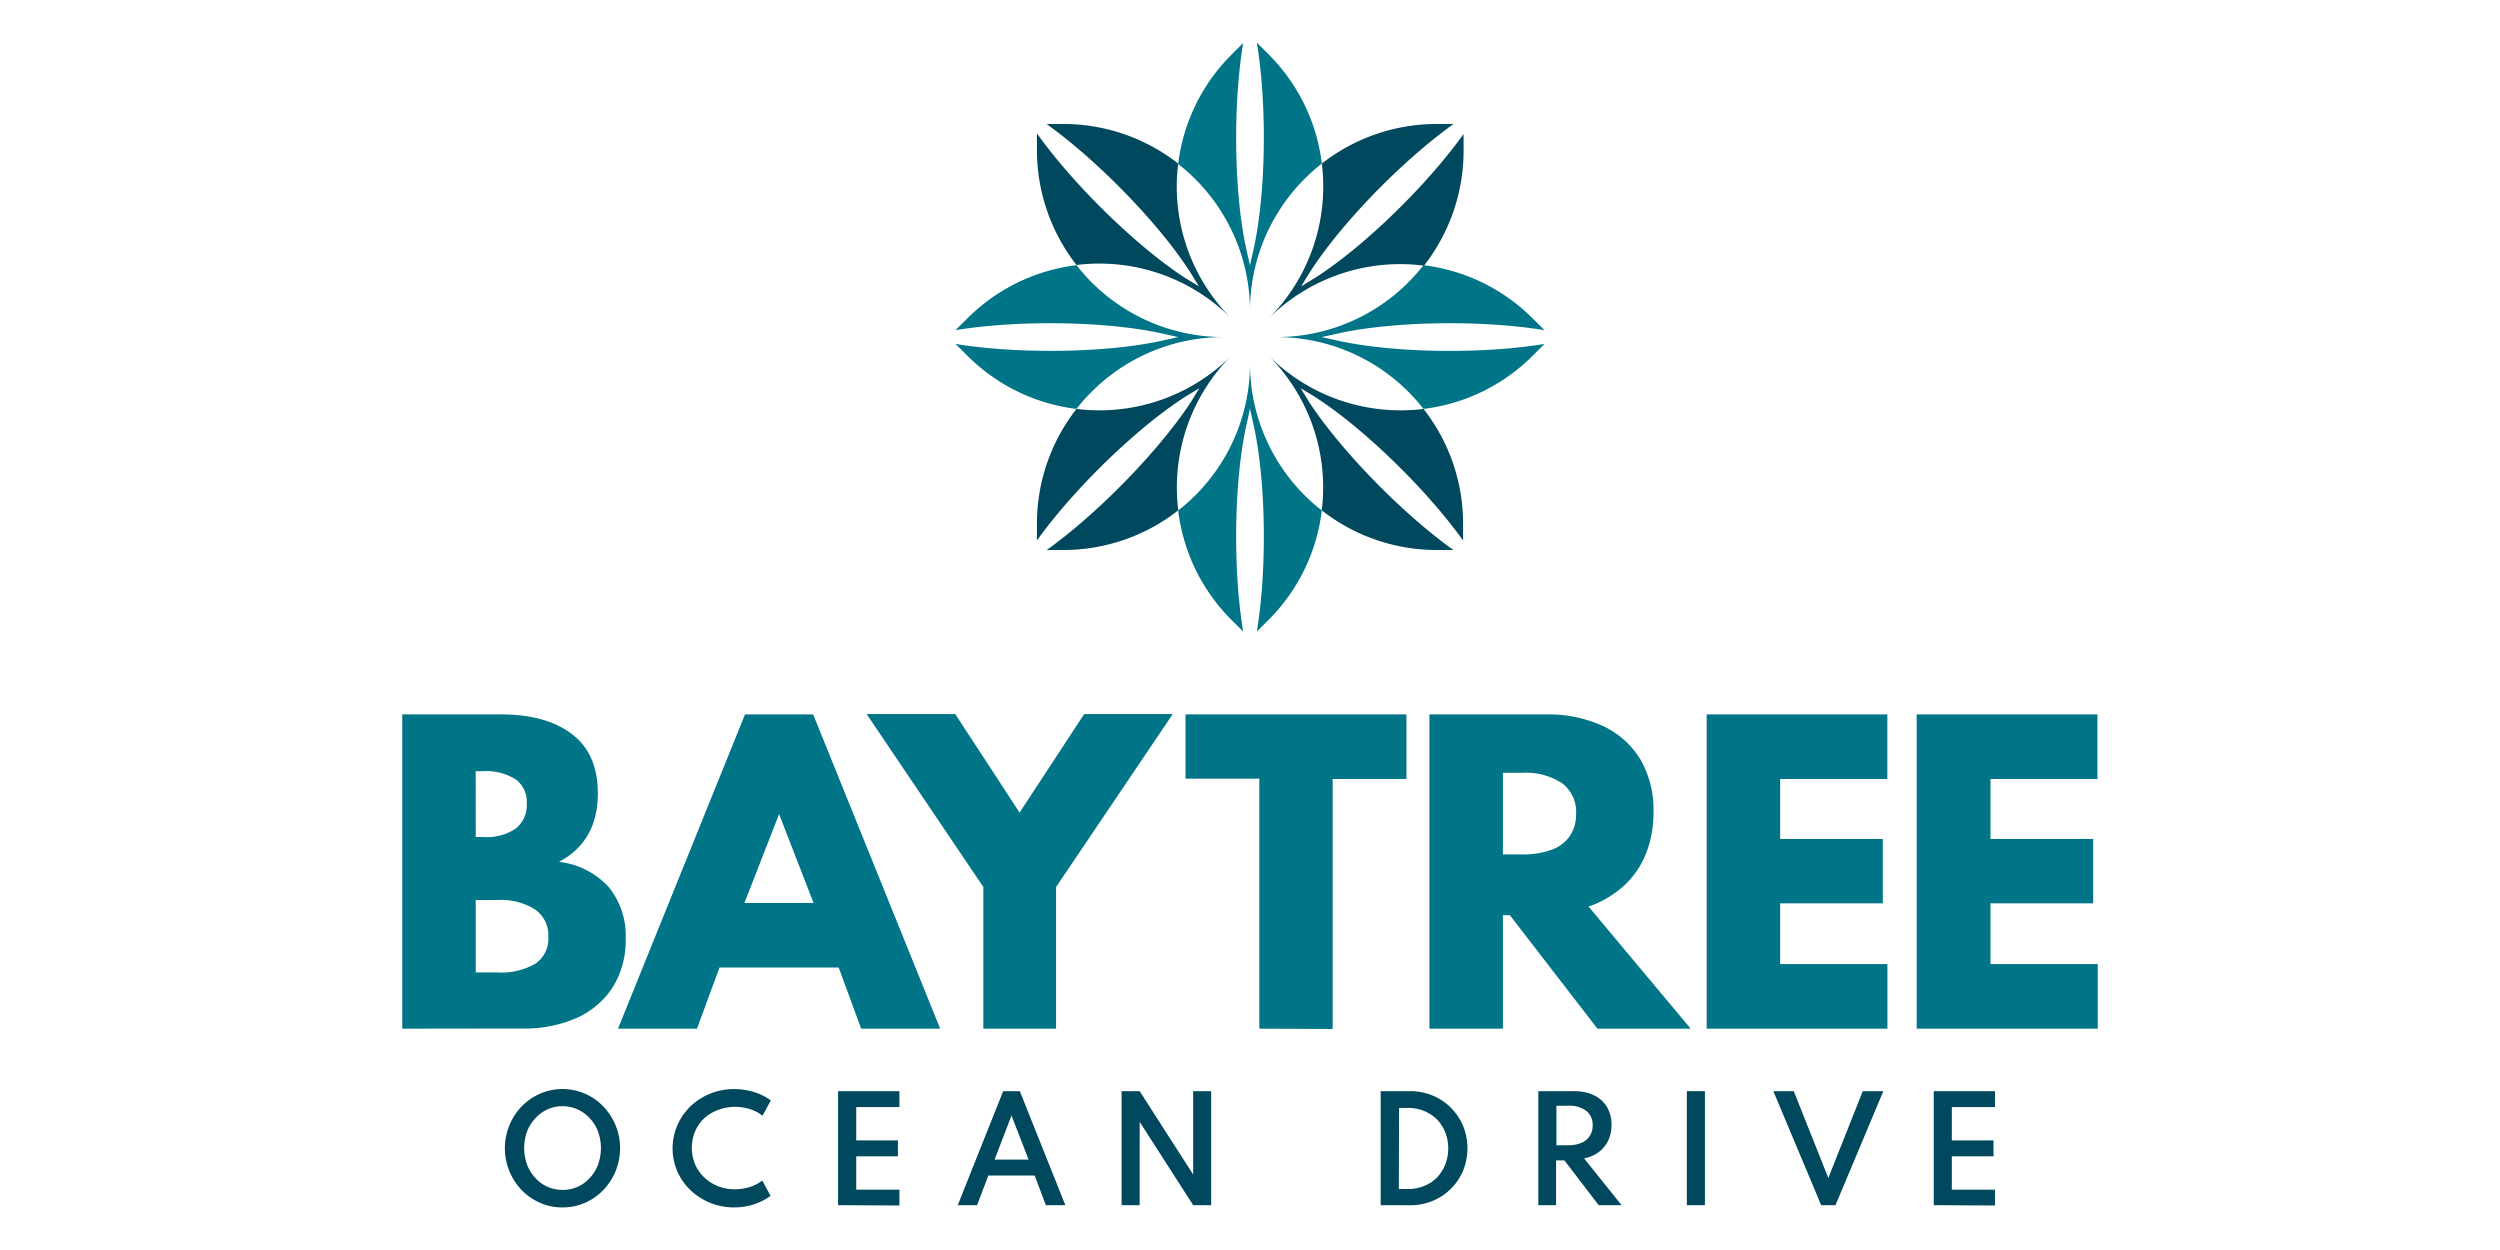 <svg id="Layer_1" data-name="Layer 1" xmlns="http://www.w3.org/2000/svg" viewBox="0 0 300 150"><defs><style>.cls-1{fill:#007587;}.cls-2{fill:#00485d;}</style></defs><g id="Layer_2" data-name="Layer 2"><g id="Layer_1-2" data-name="Layer 1-2"><path class="cls-1" d="M48.27,123.44V85.73H60.13q5.4,0,8.5,2.36c2.08,1.57,3.11,3.94,3.11,7.13q0,5.73-4.66,8.2a9.59,9.59,0,0,1,5.94,3,9.19,9.19,0,0,1,2.06,6.24,10.55,10.55,0,0,1-1.53,5.77,10,10,0,0,1-4.29,3.7,15.39,15.39,0,0,1-6.54,1.29Zm8.82-23H58a6.22,6.22,0,0,0,3.87-1,3.58,3.58,0,0,0,1.34-3,3.35,3.35,0,0,0-1.29-2.89A6.64,6.64,0,0,0,58,92.54h-.92Zm0,16.25h2.52a8.23,8.23,0,0,0,4.66-1.06,3.65,3.65,0,0,0,1.53-3.21,3.79,3.79,0,0,0-1.58-3.28A7.84,7.84,0,0,0,59.6,108H57.09Z"/><path class="cls-1" d="M74.16,123.44,89.4,85.73h8.18l15.24,37.71h-9.48l-2.7-7.34H86.34l-2.7,7.34Zm15.17-15.08h8.3L93.49,97.69Z"/><path class="cls-1" d="M118,123.44v-17l-14-20.75h10.63l7.72,11.82,7.75-11.82h10.63l-14,20.75v17Z"/><path class="cls-1" d="M151.12,123.44v-30h-8.86V85.73h26.51v7.75h-8.85v30Z"/><path class="cls-1" d="M171.53,123.44V85.73h14a15.61,15.61,0,0,1,6.82,1.39,10.36,10.36,0,0,1,4.49,4,12,12,0,0,1,1.58,6.31,13.43,13.43,0,0,1-.9,5,10.5,10.5,0,0,1-2.65,3.86,12.31,12.31,0,0,1-4.24,2.5l12.25,14.65H191.69l-10.51-13.62h-.83v13.62Zm8.82-20.91h2.31a9.88,9.88,0,0,0,3.54-.56,4.5,4.5,0,0,0,2.19-1.66,4.64,4.64,0,0,0,.74-2.65A4.28,4.28,0,0,0,187.46,94a7.84,7.84,0,0,0-4.8-1.26h-2.31Z"/><path class="cls-1" d="M204.8,123.44V85.73h21.68v7.75H213.62v7.2h12.32v7.72H213.62v7.29h12.87v7.75Z"/><path class="cls-1" d="M230,123.44V85.73h21.69v7.75H238.86v7.2h12.32v7.72H238.86v7.29h12.87v7.75Z"/><path class="cls-2" d="M67.5,144.89a6.54,6.54,0,0,1-2.69-.55,6.94,6.94,0,0,1-2.2-1.52,7.26,7.26,0,0,1,0-10.06,7.11,7.11,0,0,1,2.2-1.52,6.77,6.77,0,0,1,7.57,1.52,7.24,7.24,0,0,1,0,10.06,6.79,6.79,0,0,1-2.19,1.52A6.58,6.58,0,0,1,67.5,144.89Zm0-2.1a4.3,4.3,0,0,0,3.26-1.42,4.84,4.84,0,0,0,1-1.6,5.88,5.88,0,0,0,0-4,4.7,4.7,0,0,0-1-1.59,4.4,4.4,0,0,0-6.22-.29,4,4,0,0,0-.29.29,4.87,4.87,0,0,0-1,1.59,5.91,5.91,0,0,0,0,4,4.87,4.87,0,0,0,1,1.59,4.28,4.28,0,0,0,3.25,1.42Z"/><path class="cls-2" d="M88.1,144.89a7.53,7.53,0,0,1-5.24-2.07,7,7,0,0,1-1.58-2.25,7,7,0,0,1,1.58-7.81,7.42,7.42,0,0,1,2.35-1.52,7.54,7.54,0,0,1,2.89-.55,8.07,8.07,0,0,1,2.4.36,6.85,6.85,0,0,1,2,1l-1,1.84A4.41,4.41,0,0,0,90,133.1a5.83,5.83,0,0,0-1.8-.28,5.64,5.64,0,0,0-2.07.39,5.06,5.06,0,0,0-1.64,1,4.76,4.76,0,0,0-1.09,1.58,5.16,5.16,0,0,0,0,3.9,4.76,4.76,0,0,0,1.09,1.58,5.26,5.26,0,0,0,1.64,1.06,5.43,5.43,0,0,0,2.07.38,5.83,5.83,0,0,0,1.8-.28,4.41,4.41,0,0,0,1.47-.77l1,1.84a7.05,7.05,0,0,1-1.94,1A7.66,7.66,0,0,1,88.1,144.89Z"/><path class="cls-2" d="M100.57,144.62V130.94h7.36v1.91h-5.18v4h5v1.91h-5v4h5.18v1.9Z"/><path class="cls-2" d="M114.93,144.62l5.45-13.68h2l5.46,13.68h-2.34l-1.34-3.56h-5.56l-1.35,3.56Zm4.42-5.47h4.08l-2.05-5.29Z"/><path class="cls-2" d="M134.59,144.62V130.94h2.17l6.42,10v-10h2.16v13.68h-2.16l-6.42-10v10Z"/><path class="cls-2" d="M165.68,144.62V130.94h3.52a7,7,0,0,1,2.71.52,6.8,6.8,0,0,1,3.66,3.64,7.2,7.2,0,0,1,0,5.38,6.71,6.71,0,0,1-3.66,3.63,7.07,7.07,0,0,1-2.72.52Zm2.18-1.94H169a4.77,4.77,0,0,0,1.9-.37,4.44,4.44,0,0,0,1.53-1,4.9,4.9,0,0,0,1-1.56,5.38,5.38,0,0,0,0-3.87,4.9,4.9,0,0,0-1-1.56,5,5,0,0,0-1.53-1,5,5,0,0,0-1.9-.37h-1.11Z"/><path class="cls-2" d="M184.6,144.62V130.94h4.26a5.54,5.54,0,0,1,2.39.48,3.64,3.64,0,0,1,1.57,1.39,4.1,4.1,0,0,1,.56,2.17,4.23,4.23,0,0,1-.4,1.89,3.78,3.78,0,0,1-1.13,1.38,4.33,4.33,0,0,1-1.76.76l4.5,5.61h-2.75l-4.11-5.37h-1v5.37Zm2.17-7.19h1.45a3.83,3.83,0,0,0,1.55-.29,2.17,2.17,0,0,0,1-.82,2.29,2.29,0,0,0,.35-1.28,2.12,2.12,0,0,0-.76-1.73,3.27,3.27,0,0,0-2.14-.62h-1.45Z"/><path class="cls-2" d="M202.42,144.62V130.94h2.17v13.68Z"/><path class="cls-2" d="M218.54,144.62l-5.74-13.68h2.45l4.15,10.42,4.13-10.42H226l-5.74,13.68Z"/><path class="cls-2" d="M232.05,144.62V130.94h7.35v1.91h-5.18v4h5v1.91h-5v4h5.18v1.9Z"/><path class="cls-1" d="M150,37.29a22.4,22.4,0,0,1,8.62-17.66,22.3,22.3,0,0,0-6.39-13.11l-1.41-1.41c1.24,7.46,1.11,18.06-.4,24.84L150,31.84,149.58,30c-1.51-6.78-1.64-17.38-.4-24.84l-1.41,1.41a22.3,22.3,0,0,0-6.39,13.11A22.39,22.39,0,0,1,150,37.29Z"/><path class="cls-1" d="M150,43.6a22.37,22.37,0,0,0,8.62,17.66,22.33,22.33,0,0,1-6.39,13.12l-1.41,1.4c1.24-7.45,1.11-18.06-.4-24.83l-.42-1.9-.42,1.9c-1.51,6.77-1.64,17.38-.4,24.83l-1.41-1.4a22.33,22.33,0,0,1-6.39-13.12A22.37,22.37,0,0,0,150,43.6Z"/><path class="cls-1" d="M146.85,40.45a22.39,22.39,0,0,1-17.67-8.63,22.37,22.37,0,0,0-13.11,6.4l-1.41,1.4c7.46-1.23,18.07-1.1,24.84.41l1.9.42-1.9.42c-6.77,1.5-17.38,1.63-24.84.4l1.41,1.4a22.31,22.31,0,0,0,13.11,6.4A22.38,22.38,0,0,1,146.85,40.45Z"/><path class="cls-1" d="M153.15,40.45a22.39,22.39,0,0,0,17.67-8.63,22.37,22.37,0,0,1,13.11,6.4l1.41,1.4c-7.46-1.23-18.07-1.1-24.84.41l-1.9.42,1.9.42c6.77,1.5,17.38,1.64,24.84.4l-1.41,1.41a22.3,22.3,0,0,1-13.11,6.39A22.38,22.38,0,0,0,153.15,40.45Z"/><path class="cls-2" d="M147.77,38.22a22.39,22.39,0,0,1-6.39-18.59,22.32,22.32,0,0,0-13.79-4.75h-2c6.14,4.4,13.55,12,17.28,17.85l1,1.63-1.64-1C136.43,29.6,128.83,22.19,124.43,16v2a22.41,22.41,0,0,0,4.75,13.8A22.34,22.34,0,0,1,147.77,38.22Z"/><path class="cls-2" d="M152.23,42.68a22.38,22.38,0,0,0,18.59,6.39,22.3,22.3,0,0,1,4.75,13.79v2c-4.4-6.15-12-13.55-17.85-17.28l-1.64-1,1,1.64C160.85,54,168.26,61.62,174.41,66h-2a22.36,22.36,0,0,1-13.8-4.76A22.36,22.36,0,0,0,152.23,42.68Z"/><path class="cls-2" d="M147.77,42.68a22.38,22.38,0,0,1-18.59,6.39,22.36,22.36,0,0,0-4.75,13.79v2c4.4-6.15,12-13.55,17.85-17.28l1.64-1-1,1.64C139.15,54,131.75,61.62,125.6,66h2a22.33,22.33,0,0,0,13.79-4.76A22.36,22.36,0,0,1,147.77,42.68Z"/><path class="cls-2" d="M152.23,38.22a22.39,22.39,0,0,0,6.39-18.59,22.35,22.35,0,0,1,13.8-4.75h2c-6.15,4.4-13.56,12-17.28,17.85l-1,1.63,1.64-1c5.86-3.72,13.45-11.13,17.85-17.28v2a22.41,22.41,0,0,1-4.75,13.8A22.35,22.35,0,0,0,152.23,38.22Z"/></g></g></svg>